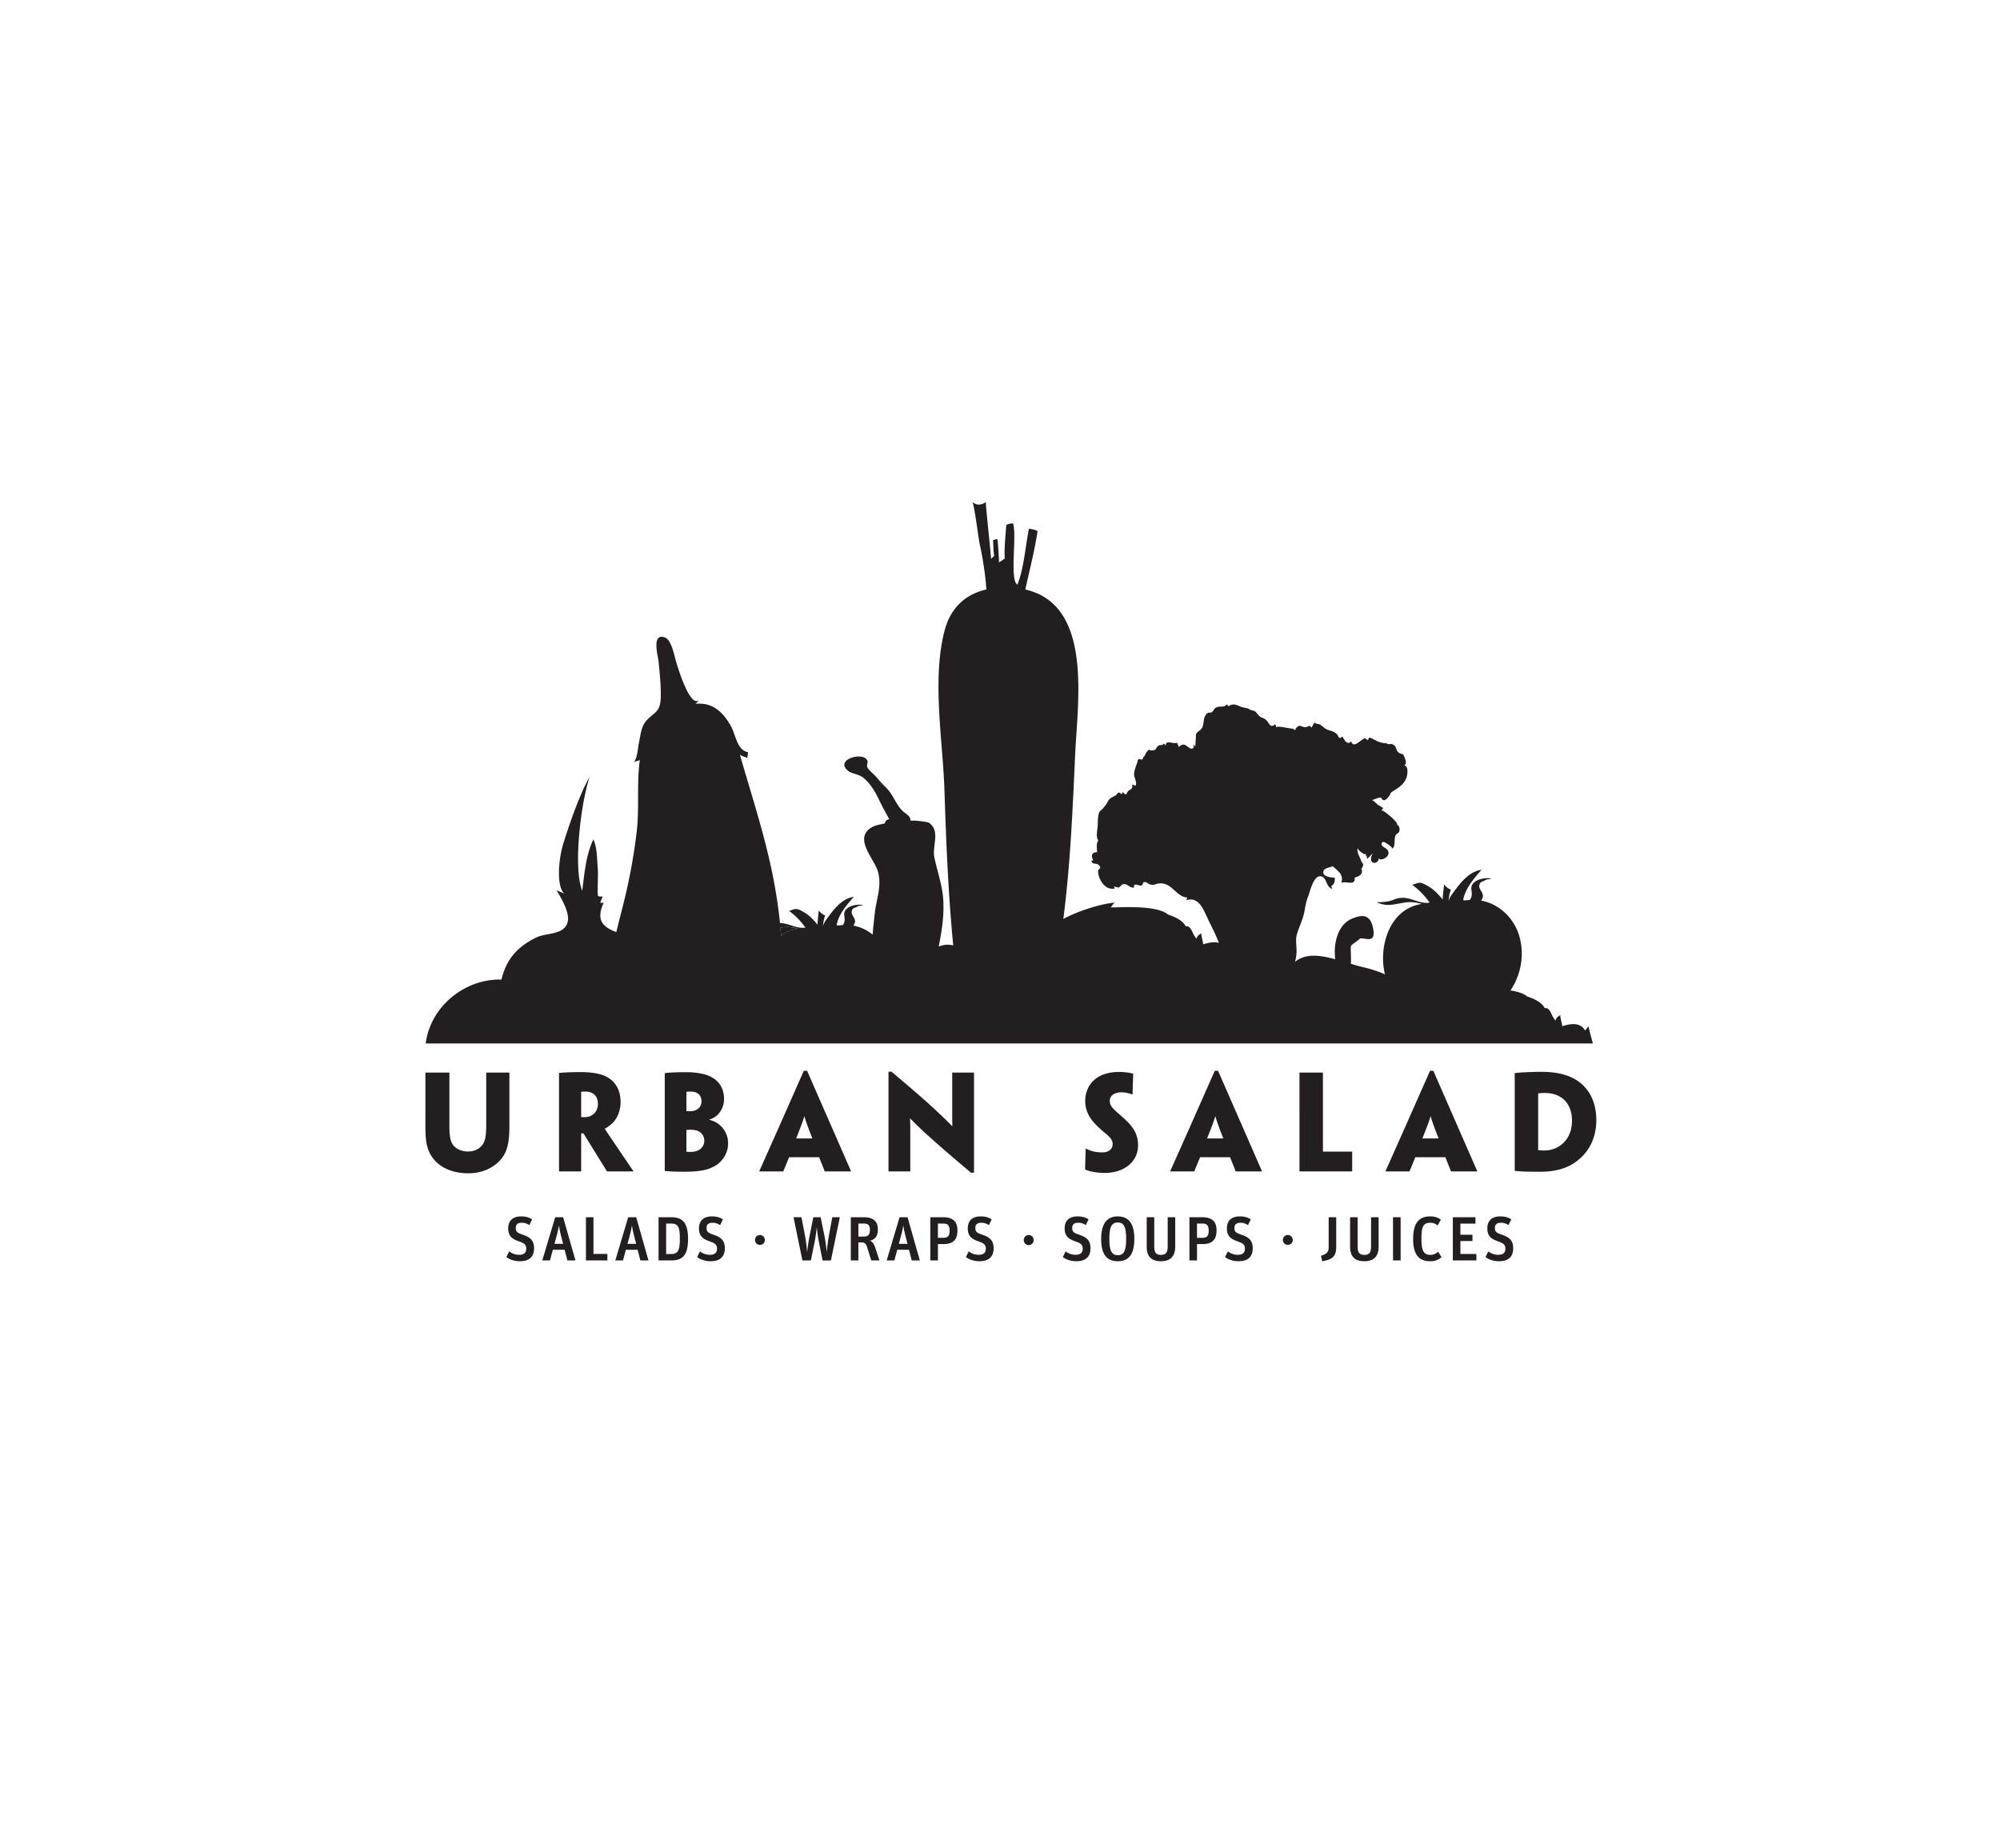 <svg xmlns="http://www.w3.org/2000/svg" viewBox="0 0 184 170"><path d="M72.001 85.314c-.074.008-.134.023-.199.035.018.248.041.501.061.754.091-.069.168-.15.264-.211.413-.245.853-.38 1.294-.457-.461-.117-.925-.193-1.42-.121z" fill="#231f20"/><path d="M146.137 94.409c-.08.129-.214.273-.293.413-.472-.785-1.285-.666-2.127-.41.014-.215-.196-.802-.169-1.014-.303.162-.416.325-.433.503a2.92 2.92 0 0 1-.204-.273c-.18-.276-.357-.998-.793-.871-.271-.54-.953-.867-1.619-1.081-.339-.289-.898-.454-1.533-.554.973-1.473 1.335-3.349.771-5.125-.5-1.582-1.848-2.85-3.479-3.145a.798.798 0 0 0 .154-.301c.111-.416-.392-.739-.316-1.095.091-.407.294-.302.575-.495.068-.05.48-.1.559-.131-.42-.101-1.102-.002-1.469.246-.744.502-.166.954-.435 1.552a.636.636 0 0 1-.116.171 5.739 5.739 0 0 0-.503.048 1.295 1.295 0 0 1-.094-.068c.208-1.069.998-1.962 1.694-2.768-1.25.191-2.068 1.361-2.76 2.319a2.253 2.253 0 0 0-.287.561c.049-.346.083-.709.23-1.038-.252-.086-.475-.278-.639-.497-.035.464-.108.936-.124 1.399-.398-.475-.771-.899-1.329-1.223-.235-.136-.526-.314-.81-.318-.054-.004-.717.167-.629.227.52.341 1.175 1.033 1.541 1.559-.011.019-.02.037-.033.056-1.136.114-1.929-.812-3.191-.307-.62.249-.966.239-1.635.257 1.008.451 1.61.173 2.648.021.531-.081 1.028.004 1.523.131a3.93 3.93 0 0 0-1.385.489c-1.899 1.121-2.527 3.872-2.015 5.993a10.442 10.442 0 0 0-1.945-.645c-.395-.091-.79-.206-1.176-.321v-.333c-.006-1.768-.22-1.094.793-1.962.301-.261 1.702.709 1.179-1.23-.315-1.144-1.156-.935-1.893-.626-.728.308-1.19.998-1.41 1.808a4.921 4.921 0 0 0-.113 1.919c-1.405-.38-2.712-.559-3.7.233.057-.243.109-.496.129-.759.048-.574-.111-1.157.023-1.703.182-.689.532-1.336.68-2.024.107-.537.156-.992.364-1.511.184-.453.475-1.913 1.14-1.869.605.031.48 1.023 1.088 1.155 0-.068-.111-.193-.101-.259.295-.153.35-.409.323-.781.004.045-1.021-.031-1.051-.427-.038-.475.576-.46.858-.611.029-.018.637.569.682.637.187.286.231.557.119.89.433-.203 1.319.337 1.232-.493.386-.06.874-.386.582-.806.051.073.191-.274.197-.316.019-.125-.14-.282-.177-.401-.115-.353-.438-.788-.325-1.182.129.338.344.357.524.525.08.074.372-.088.175.296.038-.041.097-.099.129-.146 0 .092.048.191.013.316.236-.117.353-.415.581-.489-.21.125-.265.662-.085.796.264.193.664-.095.59-.406.097.42 1.28-.136.791-.75-.18-.217-.773-.342-.41-.715.055-.057.831.378.867.611h.006c.378-.204.055-1.174.444-1.359.382-.179.239-.799-.1-.909.348.116-.378-.573-.389-.581-.123-.088-.828-.753-.964-.625.06-.062.1-.188.179-.255-.139-.075-.292-.18-.434-.254-.168-.091-.359-.366-.604-.474.239-.053.546-.228.791-.223.123.006.117.267.349.234.208-.026.559-.489.582-.678.589-.423 1.167-.648 1.448-1.385.117-.305.185-1.122-.188-1.106.231-.252.119-.497.014-.769-.178-.475-.199-.188-.555-.452-.253-.182-.153-.481-.434-.692-.265-.196-.557.068-.737-.221.106.175-.638-.06-.67-.076-.267-.096-.549-.308-.824-.373-.092-.017-.1.214-.165.214-.078 0-.225-.171-.276-.156-.371.122-1.044.991-1.234.287-.367.381-.657-.126-.799-.427-.019-.006-.036-.012-.057-.012-.289.333-.311-.076-.494-.243-.313-.287-.544-.259-.916-.427-.236-.105-.401-.318-.633-.444-.139-.079-.33-.037-.489-.179-.108.153-.191.327-.293.477-.153-.344-.31-.048-.588-.048-.162 0-.383-.162-.545-.122-.129.031-.288.224-.288.224-.006 0-.018.13-.068.138-.131.031-.141-.113-.236-.113-.157.004-.447-.07-.608-.086-.267-.03-.655-.15-.898-.048 0-.072-.074-.202-.08-.275-.489.406-.53-.066-.816-.35-.293-.296-.425-.166-.7-.441-.366-.369-.162-.369-.699-.502-.111-.029-.219-.134-.355-.163-.23-.062-.372-.054-.612-.153-.414-.171-.718-.339-1.125-.023-.026-.06-.113-.126-.14-.188-.372.341-.537.123-.93.259-.278.094-.267.313-.46.454-.156.104-.313-.023-.481.149-.333.346-.227.792-.378 1.196-.141.36-.426.364-.608.686.004-.004-.019.477-.019.491-.01.162-.023.454-.055.645-.048-.076-.119-.156-.165-.245.045.105.012.242.029.349-.464.403-.699-.751-1.376-.054-.011-.12-.122-.285-.14-.409-.338.185-1.094-.334-1.039.289-.044-.107-.157-.148-.203-.218-.123.267-.301.062-.501.222-.298.239-.107.353-.475.412-.506.08-.218-.264-.58.145-.107.122-.146.327-.288.463-.064.066-.051.182-.142.234-.068.048-.272-.068-.301-.045-.148.144-.078.131-.176.411-.093.274-.257.686-.261.973 0 .37.278.703.148 1.077-.075-.051-.267-.07-.328-.114.08.447-.141.413-.35.598-.221.191-.079.55-.531.082-.051.433-.203-.007-.378.074-.123.061-.174.219-.321.29-.49.24-.49.231-.772.723a5.316 5.316 0 0 1-.34.438c-.032.043-.308.292-.326.327-.133.359-.144.824-.147 1.208-.008.435-.211 1.064.062 1.43-.214.145-.134.779-.122 1.054-.489.004-.58.341-.349.748-.051.017-.115.023-.162.032.019.406.423.186.644.394.4.371-.048.314-.039.581.002.662.592 1.806 1.545 1.586-.032-.055-.061-.136-.1-.193.094.023.39.134.472.097.13-.049.242-.259.323-.279.462-.136.595.333 1.06.302-.042-.543.421-.131.692-.199.134-.037.113-.29.23-.31.272-.045.31.136.543.208.427.134.507-.085.947-.094 1.111-.031 1.466 1.226 2.491 1.303-.004.068-.091.176-.075.242.996-.296 1.43.553 1.795 1.348.397.873.859 1.691 1.186 2.579-.423-.123-.93-.018-1.45.136.017-.214-.19-.796-.162-1.009-.304.165-.417.329-.435.5a2.75 2.75 0 0 1-.204-.272c-.18-.277-.359-.994-.793-.873-.277-.538-.959-.865-1.626-1.083-1.032-.862-4.001-.676-5.277-.655.102-.131.221-.309.346-.446-1.196.115-3.147.676-4.707 1.502.65-5.016.852-10.003 1.096-15.264.216-4.74 1.625-13.641-4.595-15.042.396-1.798.862-3.591 1.13-5.383a2.576 2.576 0 0 0-.796-.215c-.314 1.583-.478 3.757-1.062 5.146-.724-.388-.039-4.475-.391-5.618-.16-.038-.484.036-.632.145-.06.963-.218 2.212-.125 3.169a.379.379 0 0 0-.062-.085c-.085.099-.383.303-.492.332.043-.012-.1-1.965-.129-2.121-.087-.011-.326.049-.412.091.049.507.014.957.117 1.438-.026.041-.293.26-.293.294-.02-.489-.532-5.203-.48-5.248-.384.301-.868.341-1.252-.014.183.174.575 3.411.688 3.906.209.933.35 1.806.476 2.77.064.471.103.932.133 1.387-2.151.489-3.358 1.925-3.847 3.798-1.172 4.475-.154 10.152-.008 14.687.153 4.728.349 9.53.808 14.269-.394-.113-.836-.099-1.335.099.296-1.498.535-3.03.396-4.56-.122-1.248-.538-2.413-.796-3.633-.223-1.044.578-2.454-.495-3.192-.148-.098-1.687-.29-1.691-.156.014-.489-.433-.645-.731-.928-.614-.582-.873-1.507-1.502-2.129a15.261 15.261 0 0 1-.954-1.035c-.197-.23-.682-.599-.797-.866-.093-.217.072-.379.014-.573-.278-.911-3.054-.173-1.806.891.333.284.992.309 1.397.627.642.509 1.109 1.285 1.455 2.016.296.612.631 1.239.964 1.823-.23.029-.397.173-.407.386-.466.111-.932.154-1.338.438-1.521 1.052.446 2.908.719 4.069.019.066.035.134.045.204.234 1.255-.213 2.27-.349 3.507-.072.656-.162 1.341-.199 2.012-.522-.413-1.12-.711-1.78-.828a.852.852 0 0 0 .142-.278c.107-.392-.366-.691-.296-1.027.084-.377.276-.28.537-.459.066-.049.45-.092.521-.12-.39-.097-1.029-.005-1.373.228-.692.469-.151.89-.404 1.45a.578.578 0 0 1-.105.159c-.16.006-.315.023-.471.043-.029-.015-.057-.041-.086-.061.19-.999.931-1.836 1.574-2.584-1.165.174-1.924 1.266-2.575 2.16a2.282 2.282 0 0 0-.265.521c.047-.322.08-.657.216-.964-.236-.082-.444-.262-.599-.464-.03.429-.1.876-.114 1.309-.374-.447-.719-.844-1.243-1.146-.216-.123-.489-.292-.753-.296-.049-.006-.674.156-.589.211.499.331 1.138 1.005 1.475 1.503-.866.117-1.515-.417-2.339-.415a47.8 47.8 0 0 0-.586-3.98c-.756-3.935-2.008-7.69-3.103-11.514.194.143.438.188.657.302a1.84 1.84 0 0 0 .088-.532c-.97-.168-1.128-1.507-1.492-2.237-.487-.97-1.251-1.911-2.352-2.165a3.218 3.218 0 0 0-1-.045c.159-.097.218-.255.326-.355-.855.78-2.058-3.365-2.129-3.639-.144-.516-.421-1.91-.997-2.117-1.272-.447-.624 1.765-.58 2.237.099 1.097.237 2.289.193 3.395-.068 1.245-.564 1.22-1.294 1.997-.524.563-.551 1.355-.711 2.064-.093.404-.153 1.566-.506 1.794.159-.099.432-.117.589-.214-.302 2.145-.032 4.413-.287 6.591a51.978 51.978 0 0 1-1.214 6.601c-.219.872-.446 1.753-.662 2.639-1.385-.5-1.863-1.223-1.135-2.755-.128.18-.218-.025-.341.105.017-.216.154-.4.211-.607-.083-.024-.367.008-.419-.067-.073-.134.024-2.078-.017-2.493-.091-.923-.039-1.858-.403-2.706-.717 1.471-.817 3.145-1.035 4.731-.853-2.177-.111-8.091.676-10.462 0 0-.94 1.449-2.37 5.971-.552 1.739-.669 4.252.11 4.797-.239-.169-.551-.23-.778-.372.412.725 1.396 2.264.946 3.162-.475.97-1.922.773-2.784 1.186-1.02.491-1.913 1.149-2.52 2.127-.328.526-.556 1.131-.711 1.756-3.38-.091-6.543 2.492-6.966 5.878h107.378c-.142-.544-.295-1.07-.406-1.59zm-74.011-8.517c-.096.061-.173.142-.264.211-.02-.253-.043-.506-.061-.754.066-.012.125-.026.199-.035.495-.073.959.004 1.419.12-.44.077-.88.213-1.293.458zm-32.987 16.632v-3.847h2.203v4.85c0 .802.057 1.315.255 1.677.27.478.84.735 1.456.735.607 0 1.108-.257 1.387-.7.235-.372.292-.921.292-1.712v-4.85h2.132v4.85c0 1.118-.082 1.842-.373 2.493-.443.99-1.677 1.923-3.391 1.923-1.783 0-3.076-.759-3.625-1.993-.279-.617-.338-1.33-.338-2.4v-1.026zm12.291 0v-3.81c.198-.024.523-.048.827-.059.256-.012.816-.023 1.131-.023.745 0 1.329.068 1.854.21.78.208 1.851.873 1.851 2.553 0 1.002-.477 1.724-.839 2.016-.21.185-.454.361-.606.419v.035c.082.118.234.363 1.957 2.902.245.361.607.887.667.978v.025h-2.425c-.654-1.048-1.422-2.295-2.169-3.497h-.21v3.497H51.43v-5.246zm3.576-.967c0-.711-.429-1.131-1.13-1.131-.198 0-.303.011-.408.023v2.32c.082.011.198.011.303.011.304 0 .571-.093.768-.233.21-.14.466-.478.466-.978v-.012zm11.978 3.659c0 .909-.558 1.666-1.187 2.039-.63.374-1.4.546-2.937.546-.363 0-.594-.01-.98-.02-.128 0-.407-.037-.722-.049v-9.007a9.98 9.98 0 0 1 .791-.06c.34-.023.864-.023 1.295-.023.535 0 1.177.082 1.654.222.549.162 1.714.676 1.714 2.248 0 .816-.477 1.632-1.353 1.888v.025a2.19 2.19 0 0 1 1.724 2.178v.013zm-2.448-3.904c0-.571-.384-.886-.979-.886-.103 0-.301.011-.407.023v1.771c.129.013.246.013.339.013.139 0 .279-.013.476-.082a.85.85 0 0 0 .571-.827v-.012zm.258 3.613a.954.954 0 0 0-.687-.911 2.394 2.394 0 0 0-.558-.08c-.085 0-.292.011-.398.011v1.994c0 .011 0 .024.012.024.105.012.267.012.409.012.197 0 .441-.036.651-.142a.948.948 0 0 0 .571-.896v-.012zm7.804 1.539c-.279.676-.489 1.189-.524 1.268v.037H69.86v-.037c.035-.079.267-.592 1.808-4.054l2.283-5.165h.302l2.26 5.165c1.516 3.463 1.738 3.976 1.774 4.054v.037h-2.425v-.037c-.023-.079-.235-.592-.502-1.268h-2.762zm2.133-1.726v-.023c-.466-1.177-.641-1.714-.723-2.016h-.012c-.081.302-.267.839-.744 2.016v.023h1.479zm14.878 3.148h-.279c-1.899-1.598-3.042-2.59-3.822-3.301a35.381 35.381 0 0 1-1.762-1.677h-.023c.023.477.023.781.023 1.074v3.787h-2.004v-9.173h.28c1.981 1.679 3.145 2.683 3.927 3.415.526.49 1.05.98 1.644 1.585h.023c-.012-.594-.012-.944-.012-1.303v-3.616h2.005v9.209zm15.092-2.517c0 1.514-1.282 2.539-3.056 2.539-.627 0-1.373-.107-1.817-.316.012-.674.023-.909.057-1.924h.025c.151.082.302.142.464.199.282.095.619.153 1.027.153.559 0 .966-.258.966-.781 0-.314-.222-.606-.594-.91-.361-.29-.663-.569-.908-.814-.502-.502-1.026-1.213-1.026-2.216 0-1.362.909-2.681 3.124-2.681.419 0 .966.06 1.293.165-.023.711-.036.909-.059 1.913h-.023a3.196 3.196 0 0 0-.456-.142 2.55 2.55 0 0 0-.559-.06c-.618 0-1.06.295-1.06.793 0 .304.128.492.327.713.198.219.594.534 1.083.99.724.674 1.19 1.338 1.19 2.364v.015zm5.707 1.095a180.52 180.52 0 0 0-.524 1.268v.037h-2.217v-.037c.036-.079.267-.592 1.807-4.054l2.284-5.165h.303l2.26 5.165c1.516 3.463 1.737 3.976 1.771 4.054v.037h-2.425v-.037c-.023-.079-.233-.592-.501-1.268h-2.758zm2.13-1.726v-.023c-.464-1.177-.641-1.714-.721-2.016h-.013c-.082.302-.267.839-.745 2.016v.023h1.479zm7.014-2.214v-3.847h2.157v7.213c0 .049 0 .06.047.06h2.645v1.819h-4.848v-5.245zm10.659 3.94c-.279.676-.49 1.189-.526 1.268v.037h-2.212v-.037c.035-.079.267-.592 1.806-4.054l2.285-5.165h.302l2.26 5.165c1.517 3.463 1.737 3.976 1.774 4.054v.037h-2.425v-.037c-.024-.079-.234-.592-.501-1.268h-2.763zm2.134-1.726v-.023c-.469-1.177-.642-1.714-.724-2.016h-.012c-.08.302-.267.839-.744 2.016v.023h1.48zm14.516-1.69c0 1.737-.747 3.101-2.064 3.963-.804.537-1.876.791-3.088.791-.582 0-1.142-.01-1.515-.02a21.497 21.497 0 0 1-.839-.06v-8.996c.233-.025.524-.06 1.06-.082a31.224 31.224 0 0 1 1.434-.035c1.387 0 2.401.279 3.157.743 1.411.878 1.854 2.356 1.854 3.685v.011zm-2.238.047c0-.828-.28-1.575-.864-2.039-.407-.316-.953-.503-1.654-.503-.219 0-.441.025-.594.035v5.199c0 .023.013.023.023.023.175.023.361.035.537.035.526 0 1.038-.152 1.469-.454.629-.453 1.083-1.2 1.083-2.284v-.012zM46.588 115.65l.258-.524c.293.214.558.316.921.316.458 0 .649-.212.649-.557 0-.403-.224-.518-.643-.668-.662-.228-1.017-.487-1.017-1.212 0-.741.471-1.096 1.183-1.096.459 0 .741.097 1.017.276l-.259.528a1.165 1.165 0 0 0-.707-.218c-.339 0-.54.148-.54.471 0 .333.128.447.548.592.624.218 1.136.435 1.136 1.276 0 .672-.32 1.2-1.309 1.2-.501 0-.961-.167-1.237-.384zm4.489-3.667h.733l1.132 3.977h-.746l-.253-.983h-1.081l-.265.983h-.705l1.185-3.977zm-.064 2.448h.793l-.173-.678c-.128-.489-.167-.736-.208-.989h-.011a7.782 7.782 0 0 1-.219.989l-.182.678zm2.895-2.448h.691v3.379h1.28v.598h-1.971v-3.977zm3.886 0h.736l1.13 3.977h-.746l-.253-.983H57.58l-.264.983h-.706l1.184-3.977zm-.063 2.448h.793l-.173-.678c-.128-.489-.167-.736-.208-.989h-.011a7.782 7.782 0 0 1-.219.989l-.182.678zm2.856-2.448h1.149c1.046 0 1.564.5 1.564 1.984 0 1.417-.431 1.993-1.535 1.993h-1.177v-3.977zm1.162 3.385c.614 0 .797-.301.797-1.432 0-1.069-.176-1.367-.797-1.367h-.466v2.8h.466zm2.389.282l.259-.524c.295.214.557.316.919.316.46 0 .65-.212.65-.557 0-.403-.224-.518-.643-.668-.66-.228-1.017-.487-1.017-1.212 0-.741.472-1.096 1.183-1.096.46 0 .742.097 1.017.276l-.259.528a1.164 1.164 0 0 0-.705-.218c-.341 0-.54.148-.54.471 0 .333.125.447.544.592.627.218 1.139.435 1.139 1.276 0 .672-.323 1.2-1.311 1.2-.5 0-.961-.167-1.236-.384zm5.322-1.575a.45.45 0 0 1 .449-.454c.259 0 .458.202.458.454a.452.452 0 0 1-.458.458.452.452 0 0 1-.449-.458zm3.545-2.092h.73l.322 1.683c.122.62.173 1.258.196 1.495h.011c.029-.292.092-.81.213-1.424l.349-1.753h.674l.356 1.757c.092.472.16 1.023.202 1.421h.006c.032-.369.097-.915.202-1.517l.303-1.66h.695l-.822 3.977h-.765l-.361-1.817a13.542 13.542 0 0 1-.167-1.2h-.011c-.024.217-.092.787-.168 1.183l-.372 1.833h-.777l-.816-3.978zm5.269 0h1.174c.89 0 1.316.38 1.316 1.12 0 .633-.253.915-.73 1.046.23.08.38.298.512.701l.361 1.109h-.751l-.352-1.126c-.137-.444-.276-.534-.557-.534h-.277v1.66h-.697v-3.976zm1.184 1.782c.438 0 .575-.202.575-.633 0-.402-.156-.563-.58-.563h-.483v1.196h.488zm3.301-1.782h.735l1.131 3.977h-.747l-.252-.983h-1.082l-.262.983h-.707l1.184-3.977zm-.065 2.448h.793l-.173-.678c-.125-.489-.166-.736-.208-.989h-.01a7.871 7.871 0 0 1-.221.989l-.181.678zm2.896-2.448h1.161c.873 0 1.334.361 1.334 1.207 0 .78-.316 1.263-1.263 1.263h-.534v1.507h-.698v-3.977zm1.19 1.895c.397 0 .582-.148.582-.644 0-.509-.173-.666-.576-.666h-.499v1.31h.493zm2.087 1.772l.258-.524c.294.214.558.316.921.316.458 0 .649-.212.649-.557 0-.403-.224-.518-.645-.668-.66-.228-1.015-.487-1.015-1.212 0-.741.471-1.096 1.183-1.096.459 0 .741.097 1.015.276l-.256.528a1.167 1.167 0 0 0-.707-.218c-.339 0-.54.148-.54.471 0 .333.125.447.547.592.624.218 1.136.435 1.136 1.276 0 .672-.32 1.2-1.309 1.2-.503 0-.962-.167-1.237-.384zm5.321-1.575a.453.453 0 1 1 .907 0 .454.454 0 1 1-.907 0zm3.592 1.575l.259-.524c.292.214.557.316.919.316.46 0 .65-.212.65-.557 0-.403-.224-.518-.643-.668-.662-.228-1.017-.487-1.017-1.212 0-.741.47-1.096 1.183-1.096.46 0 .742.097 1.017.276l-.259.528a1.167 1.167 0 0 0-.707-.218c-.339 0-.54.148-.54.471 0 .333.128.447.546.592.625.218 1.137.435 1.137 1.276 0 .672-.321 1.2-1.309 1.2-.501 0-.961-.167-1.236-.384zm3.528-1.667c0-1.398.528-2.074 1.529-2.074.998 0 1.523.667 1.523 2.058 0 1.411-.502 2.067-1.52 2.067-1.016 0-1.532-.637-1.532-2.051zm2.297-.007c0-1.075-.194-1.505-.768-1.505-.575 0-.776.427-.776 1.49 0 1.078.202 1.516.776 1.516.574 0 .768-.425.768-1.501zm1.893.73v-2.723h.694v2.712c0 .557.184.753.621.753.441 0 .614-.208.614-.759v-2.706h.694v2.7c0 1.034-.586 1.35-1.315 1.35-.728.001-1.308-.304-1.308-1.327zm3.929-2.723h1.161c.874 0 1.335.361 1.335 1.207 0 .78-.317 1.263-1.264 1.263h-.534v1.507h-.697v-3.977zm1.191 1.895c.396 0 .581-.148.581-.644 0-.509-.173-.666-.575-.666h-.5v1.31h.494zm2.085 1.772l.259-.524c.295.214.559.316.921.316.458 0 .65-.212.65-.557 0-.403-.224-.518-.645-.668-.66-.228-1.015-.487-1.015-1.212 0-.741.47-1.096 1.183-1.096.458 0 .739.097 1.015.276l-.256.528a1.17 1.17 0 0 0-.707-.218c-.339 0-.54.148-.54.471 0 .333.125.447.546.592.625.218 1.137.435 1.137 1.276 0 .672-.323 1.2-1.31 1.2-.502 0-.96-.167-1.238-.384zm5.322-1.575a.45.45 0 0 1 .449-.454c.259 0 .46.202.46.454a.454.454 0 1 1-.909 0zm3.506 1.459c.593-.194.707-.386.707-.811v-2.74h.694v2.688c0 .856-.276 1.206-1.292 1.362l-.109-.499zm2.677-.828v-2.723h.694v2.712c0 .557.186.753.621.753.441 0 .614-.208.614-.759v-2.706h.697v2.7c0 1.034-.586 1.35-1.317 1.35-.729.001-1.309-.304-1.309-1.327zm3.949-2.723h.7v3.977h-.7v-3.977zm1.851 2c0-1.415.506-2.074 1.561-2.074.42 0 .765.113.989.309l-.298.524a1.02 1.02 0 0 0-.668-.247c-.66 0-.819.378-.819 1.447 0 1.116.194 1.507.833 1.507.297 0 .518-.128.706-.288l.31.505a1.554 1.554 0 0 1-1.039.369c-1.088-.001-1.575-.667-1.575-2.052zm3.653-2h2.08v.593h-1.384v1.016h1.108v.58h-1.108v1.191h1.47v.598h-2.166v-3.978zm3.008 3.667l.259-.524c.291.214.556.316.918.316.46 0 .649-.212.649-.557 0-.403-.224-.518-.643-.668-.662-.228-1.017-.487-1.017-1.212 0-.741.471-1.096 1.183-1.096.46 0 .742.097 1.018.276l-.259.528a1.161 1.161 0 0 0-.707-.218c-.339 0-.54.148-.54.471 0 .333.128.447.547.592.626.218 1.136.435 1.136 1.276 0 .672-.32 1.2-1.309 1.2-.501 0-.961-.167-1.235-.384z" fill="#231f20"/></svg>